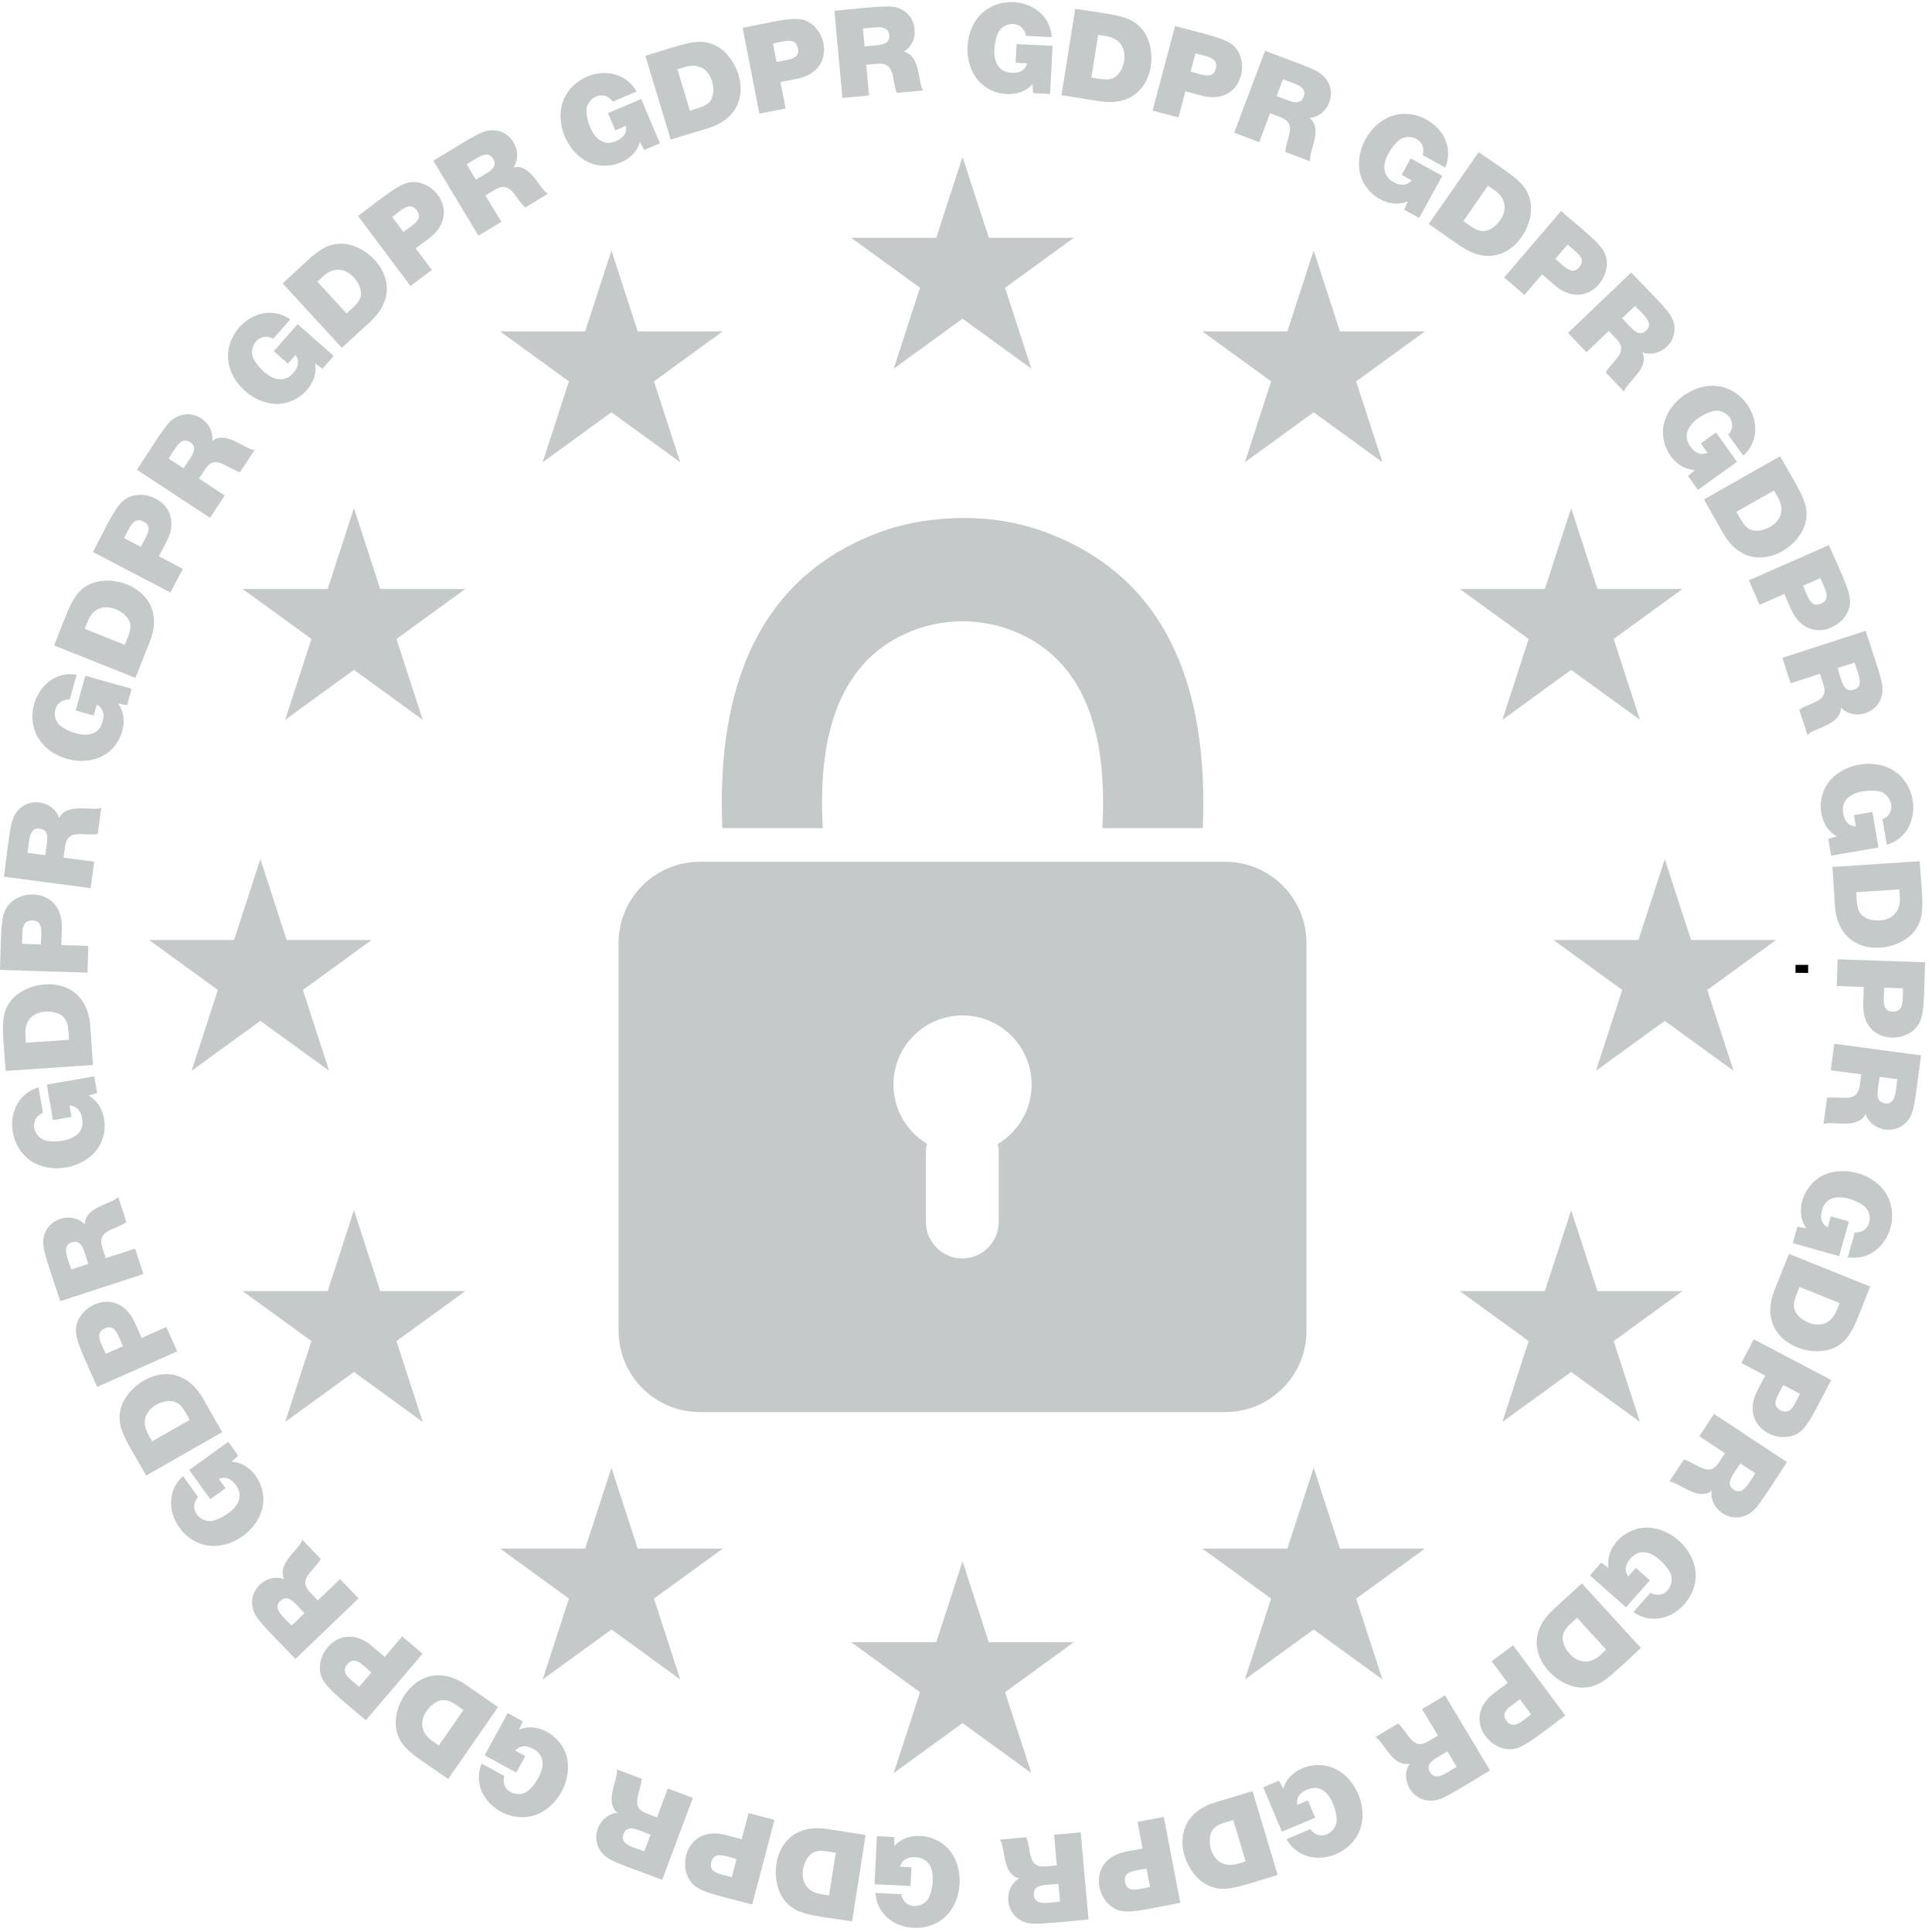 <svg width="122" height="122" viewBox="0 0 122 122" fill="none" xmlns="http://www.w3.org/2000/svg">
<path d="M60.781 9.91L62.44 15.017L67.809 15.017L63.466 18.173L65.125 23.279L60.781 20.124L56.437 23.279L58.096 18.173L53.752 15.017L59.121 15.017L60.781 9.91Z" fill="#C6C9CA"/>
<path d="M60.781 98.594L62.44 103.7L67.809 103.7L63.466 106.857L65.125 111.963L60.781 108.807L56.437 111.963L58.096 106.857L53.752 103.7L59.121 103.7L60.781 98.594Z" fill="#C6C9CA"/>
<path d="M105.124 54.25L106.784 59.356L112.153 59.357L107.809 62.513L109.468 67.619L105.124 64.464L100.78 67.619L102.439 62.513L98.096 59.357L103.465 59.356L105.124 54.25Z" fill="#C6C9CA"/>
<path d="M16.441 54.25L18.1 59.356L23.469 59.357L19.126 62.513L20.785 67.619L16.441 64.464L12.097 67.619L13.756 62.513L9.412 59.357L14.781 59.356L16.441 54.25Z" fill="#C6C9CA"/>
<path d="M99.214 32.086L100.874 37.192L106.243 37.193L101.899 40.349L103.558 45.455L99.214 42.3L94.87 45.455L96.529 40.349L92.186 37.193L97.555 37.192L99.214 32.086Z" fill="#C6C9CA"/>
<path d="M82.953 15.82L84.612 20.927L89.981 20.927L85.637 24.083L87.296 29.19L82.953 26.034L78.609 29.19L80.267 24.083L75.924 20.927L81.293 20.927L82.953 15.82Z" fill="#C6C9CA"/>
<path d="M38.611 92.684L40.27 97.79L45.639 97.79L41.296 100.946L42.955 106.053L38.611 102.897L34.267 106.053L35.926 100.946L31.582 97.79L36.951 97.79L38.611 92.684Z" fill="#C6C9CA"/>
<path d="M22.351 76.422L24.01 81.528L29.38 81.528L25.036 84.685L26.695 89.791L22.351 86.635L18.007 89.791L19.666 84.685L15.322 81.528L20.692 81.528L22.351 76.422Z" fill="#C6C9CA"/>
<path d="M22.351 32.086L24.01 37.192L29.38 37.193L25.036 40.349L26.695 45.455L22.351 42.3L18.007 45.455L19.666 40.349L15.322 37.193L20.692 37.192L22.351 32.086Z" fill="#C6C9CA"/>
<path d="M99.214 76.422L100.874 81.528L106.243 81.528L101.899 84.685L103.558 89.791L99.214 86.635L94.87 89.791L96.529 84.685L92.186 81.528L97.555 81.528L99.214 76.422Z" fill="#C6C9CA"/>
<path d="M38.611 15.82L40.27 20.927L45.639 20.927L41.296 24.083L42.955 29.19L38.611 26.034L34.267 29.19L35.926 24.083L31.582 20.927L36.951 20.927L38.611 15.82Z" fill="#C6C9CA"/>
<path d="M82.953 92.684L84.612 97.79L89.981 97.79L85.637 100.946L87.296 106.053L82.953 102.897L78.609 106.053L80.267 100.946L75.924 97.79L81.293 97.79L82.953 92.684Z" fill="#C6C9CA"/>
<path d="M77.366 54.418H44.197C41.361 54.418 39.062 56.717 39.062 59.553V84.034C39.062 86.87 41.361 89.169 44.197 89.169H77.366C80.202 89.169 82.501 86.87 82.501 84.034V59.553C82.501 56.717 80.202 54.418 77.366 54.418ZM63.003 72.24C63.044 72.411 63.066 72.59 63.066 72.773V77.165C63.066 78.43 62.032 79.465 60.767 79.465C59.502 79.465 58.468 78.43 58.468 77.165V72.773C58.468 72.584 58.492 72.401 58.535 72.225C57.267 71.461 56.419 70.072 56.419 68.485C56.419 66.075 58.373 64.122 60.782 64.122C63.191 64.122 65.144 66.075 65.144 68.485C65.144 70.083 64.285 71.48 63.003 72.24Z" fill="#C6C9CA"/>
<path d="M65.917 33.57C64.276 32.974 62.599 32.704 60.898 32.707C59.198 32.704 57.289 32.974 55.649 33.57C48.006 36.351 45.23 43.212 45.612 52.295H51.957C51.601 46.036 53.218 41.818 57.171 40.017C59.461 38.973 62.105 38.973 64.395 40.017C68.348 41.818 69.965 46.036 69.609 52.295H75.953C76.336 43.212 73.56 36.351 65.917 33.57Z" fill="#C6C9CA"/>
<path d="M113.782 60.93C113.782 61.098 113.781 61.267 113.779 61.435L113.782 60.93Z" fill="#C6C9CA"/>
<path d="M113.782 60.93C113.782 61.098 113.781 61.267 113.779 61.435" stroke="black" stroke-width="0.797" stroke-miterlimit="10"/>
<path d="M66.469 2.899L66.31 5.935L65.235 5.879L65.207 5.305C64.338 6.308 62.481 6.1 61.636 4.911C60.786 3.717 60.954 1.832 61.985 0.853C63.442 -0.53 66.269 0.137 66.415 2.349L64.785 2.264C64.624 1.329 63.525 1.324 63.093 1.952C62.789 2.398 62.34 4.517 63.884 4.597C64.408 4.625 64.733 4.426 64.86 4.001L64.132 3.963L64.194 2.781L66.469 2.899Z" fill="#C6C9CA"/>
<path d="M67.896 0.555C70.477 0.965 71.415 0.965 72.154 1.885C73.323 3.349 72.749 6.919 69.442 6.394L67.029 6.01L67.896 0.555ZM69.345 2.202L68.918 4.893C69.576 4.998 70.071 5.141 70.483 4.815C71.117 4.305 71.462 2.538 69.825 2.278L69.345 2.202Z" fill="#C6C9CA"/>
<path d="M74.199 1.645C76.493 2.253 77.509 2.442 77.997 2.994C79.001 4.131 78.26 6.671 75.868 6.037L74.854 5.768L74.416 7.417L72.783 6.984L74.199 1.645ZM75.488 3.374L75.185 4.519C75.96 4.725 76.594 5.022 76.774 4.341C76.961 3.638 76.242 3.574 75.488 3.374Z" fill="#C6C9CA"/>
<path d="M79.882 3.211C82.665 4.259 83.257 4.408 83.688 4.927C84.515 5.941 83.771 7.385 82.695 7.447C83.58 8.155 82.602 9.622 82.733 10.188L81.164 9.596C81.219 8.709 81.959 7.816 80.868 7.405L80.203 7.155L79.517 8.976L77.936 8.381L79.882 3.211ZM81.011 5.008L80.614 6.062C81.472 6.385 82.082 6.747 82.327 6.096C82.566 5.461 81.744 5.284 81.011 5.008Z" fill="#C6C9CA"/>
<path d="M91.077 11.101L89.614 13.765L88.67 13.246L88.894 12.718C87.676 13.242 86.094 12.247 85.851 10.81C85.605 9.367 86.573 7.741 87.93 7.308C89.856 6.693 92.095 8.537 91.268 10.582L89.838 9.796C90.1 8.883 89.112 8.401 88.45 8.779C87.986 9.046 86.652 10.758 88.011 11.505C88.471 11.757 88.85 11.72 89.149 11.393L88.511 11.042L89.081 10.004L91.077 11.101Z" fill="#C6C9CA"/>
<path d="M93.376 9.609C95.499 11.087 96.365 11.51 96.63 12.661C97.042 14.476 94.986 17.46 92.226 15.539L90.221 14.144L93.376 9.609ZM93.963 11.723L92.407 13.96C92.954 14.341 93.338 14.685 93.85 14.571C94.643 14.388 95.723 12.948 94.363 12.001L93.963 11.723Z" fill="#C6C9CA"/>
<path d="M98.576 13.328C100.383 14.878 101.21 15.485 101.41 16.194C101.822 17.661 100.04 19.612 98.17 18.009L97.374 17.326L96.263 18.622L94.981 17.522L98.576 13.328ZM98.985 15.446L98.215 16.346C98.824 16.868 99.265 17.411 99.724 16.876C100.199 16.322 99.572 15.95 98.985 15.446Z" fill="#C6C9CA"/>
<path d="M103.008 17.207C105.046 19.34 105.531 19.745 105.694 20.403C106.001 21.678 104.702 22.653 103.707 22.243C104.197 23.264 102.681 24.167 102.555 24.73L101.396 23.517C101.83 22.742 102.884 22.258 102.079 21.414L101.588 20.9L100.181 22.244L99.014 21.023L103.008 17.207ZM103.247 19.316L102.433 20.093C103.066 20.757 103.459 21.346 103.961 20.867C104.453 20.397 103.783 19.876 103.247 19.316Z" fill="#C6C9CA"/>
<path d="M109.687 29.163L107.216 30.933L106.589 30.058L107.02 29.678C105.694 29.625 104.698 28.044 105.1 26.642C105.502 25.233 107.08 24.188 108.488 24.383C110.481 24.659 111.72 27.285 110.083 28.778L109.133 27.451C109.764 26.741 109.082 25.88 108.321 25.934C107.787 25.974 105.844 26.943 106.747 28.203C107.053 28.629 107.411 28.76 107.822 28.594L107.398 28.002L108.361 27.312L109.687 29.163Z" fill="#C6C9CA"/>
<path d="M112.404 28.812C113.694 31.086 114.279 31.819 114.021 32.971C113.605 34.797 110.457 36.575 108.805 33.663L107.6 31.538L112.404 28.812ZM112.021 30.973L109.651 32.317C109.98 32.897 110.177 33.373 110.688 33.492C111.47 33.667 113.082 32.844 112.261 31.396L112.021 30.973Z" fill="#C6C9CA"/>
<path d="M115.488 34.422C116.464 36.639 116.929 37.509 116.803 38.232C116.539 39.733 114.089 40.721 113.096 38.466L112.674 37.506L111.112 38.193L110.432 36.647L115.488 34.422ZM114.94 36.509L113.856 36.986C114.179 37.719 114.342 38.401 114.987 38.117C115.65 37.825 115.259 37.232 114.94 36.509Z" fill="#C6C9CA"/>
<path d="M117.808 39.836C118.718 42.642 118.979 43.217 118.841 43.88C118.566 45.156 116.975 45.481 116.252 44.677C116.251 45.809 114.492 45.965 114.135 46.417L113.617 44.821C114.344 44.311 115.505 44.332 115.145 43.223L114.925 42.547L113.074 43.147L112.553 41.54L117.808 39.836ZM117.108 41.839L116.036 42.187C116.319 43.059 116.417 43.761 117.078 43.547C117.724 43.337 117.349 42.585 117.108 41.839Z" fill="#C6C9CA"/>
<path d="M118.623 53.515L115.628 54.033L115.445 52.972L115.998 52.818C114.828 52.193 114.619 50.336 115.591 49.249C116.565 48.157 118.44 47.9 119.625 48.69C121.316 49.817 121.253 52.715 119.148 53.34L118.87 51.733C119.747 51.368 119.508 50.296 118.799 50.014C118.309 49.82 116.129 49.837 116.395 51.371C116.484 51.888 116.75 52.161 117.192 52.191L117.068 51.473L118.235 51.271L118.623 53.515Z" fill="#C6C9CA"/>
<path d="M121.223 54.383C121.395 56.991 121.602 57.906 120.868 58.83C119.706 60.285 116.092 60.537 115.871 57.184L115.711 54.746L121.223 54.383ZM119.938 56.161L117.219 56.34C117.262 57.004 117.233 57.52 117.642 57.849C118.27 58.347 120.079 58.308 119.969 56.646L119.938 56.161Z" fill="#C6C9CA"/>
<path d="M121.564 60.765C121.483 63.186 121.525 64.172 121.097 64.768C120.214 66.001 117.572 65.846 117.656 63.373L117.691 62.324L115.986 62.267L116.043 60.578L121.564 60.765ZM120.166 62.408L118.983 62.368C118.956 63.17 118.807 63.854 119.512 63.878C120.235 63.902 120.14 63.2 120.166 62.408Z" fill="#C6C9CA"/>
<path d="M121.306 66.645C120.913 69.568 120.9 70.2 120.489 70.739C119.692 71.766 118.115 71.38 117.81 70.337C117.319 71.359 115.67 70.736 115.148 70.991L115.372 69.329C116.248 69.184 117.285 69.704 117.44 68.548L117.535 67.844L115.606 67.585L115.831 65.91L121.306 66.645ZM119.808 68.149L118.692 67.999C118.57 68.906 118.355 69.583 119.044 69.676C119.716 69.766 119.704 68.928 119.808 68.149Z" fill="#C6C9CA"/>
<path d="M116.134 79.324L113.209 78.497L113.502 77.461L114.068 77.561C113.282 76.491 113.897 74.727 115.243 74.166C116.593 73.602 118.395 74.18 119.122 75.405C120.149 77.134 118.871 79.742 116.682 79.393L117.126 77.823C118.075 77.874 118.322 76.803 117.806 76.242C117.447 75.856 115.474 74.929 115.051 76.427C114.908 76.932 115.03 77.293 115.416 77.512L115.614 76.81L116.754 77.132L116.134 79.324Z" fill="#C6C9CA"/>
<path d="M118.096 81.239C117.122 83.665 116.913 84.579 115.851 85.095C114.163 85.907 110.812 84.553 112.059 81.447L112.97 79.18L118.096 81.239ZM116.168 82.285L113.639 81.269C113.393 81.881 113.141 82.338 113.367 82.813C113.722 83.543 115.368 84.276 115.986 82.737L116.168 82.285Z" fill="#C6C9CA"/>
<path d="M115.635 87.143C114.531 89.245 114.121 90.192 113.474 90.545C112.129 91.278 109.838 89.969 110.982 87.792L111.469 86.863L109.959 86.07L110.745 84.574L115.635 87.143ZM113.662 88.015L112.613 87.464C112.24 88.174 111.809 88.726 112.433 89.053C113.074 89.39 113.294 88.715 113.662 88.015Z" fill="#C6C9CA"/>
<path d="M112.845 92.331C111.222 94.787 110.934 95.354 110.327 95.66C109.155 96.242 107.913 95.196 108.091 94.132C107.205 94.838 105.989 93.56 105.41 93.562L106.335 92.163C107.187 92.414 107.894 93.333 108.537 92.361L108.929 91.768L107.305 90.695L108.237 89.285L112.845 92.331ZM110.843 93.033L109.903 92.412C109.398 93.176 108.91 93.691 109.489 94.074C110.056 94.448 110.411 93.686 110.843 93.033Z" fill="#C6C9CA"/>
<path d="M102.676 101.497L100.4 99.482L101.114 98.676L101.58 99.012C101.338 97.707 102.658 96.385 104.113 96.464C105.575 96.543 106.947 97.847 107.07 99.266C107.243 101.269 104.96 103.062 103.14 101.798L104.222 100.576C105.054 101.034 105.742 100.177 105.52 99.448C105.362 98.933 103.984 97.259 102.958 98.418C102.611 98.81 102.563 99.189 102.816 99.553L103.299 99.007L104.186 99.792L102.676 101.497Z" fill="#C6C9CA"/>
<path d="M103.618 104.065C101.689 105.829 101.105 106.562 99.925 106.567C98.067 106.569 95.602 103.91 98.087 101.637L99.89 99.988L103.618 104.065ZM101.427 104.172L99.588 102.161C99.11 102.599 98.675 102.905 98.674 103.435C98.678 104.237 99.839 105.624 101.068 104.5L101.427 104.172Z" fill="#C6C9CA"/>
<path d="M98.845 108.325C96.928 109.753 96.16 110.42 95.426 110.459C93.904 110.538 92.393 108.37 94.368 106.899L95.21 106.272L94.191 104.904L95.546 103.895L98.845 108.325ZM96.689 108.258L95.981 107.308C95.338 107.787 94.711 108.099 95.132 108.664C95.566 109.246 96.062 108.725 96.689 108.258Z" fill="#C6C9CA"/>
<path d="M94.089 111.796C91.539 113.325 91.054 113.697 90.38 113.711C89.073 113.73 88.402 112.251 89.023 111.367C87.92 111.621 87.371 109.941 86.852 109.695L88.29 108.832C88.948 109.424 89.191 110.562 90.191 109.962L90.8 109.597L89.799 107.927L91.248 107.059L94.089 111.796ZM91.98 111.564L91.401 110.598C90.615 111.069 89.952 111.323 90.309 111.919C90.659 112.502 91.314 111.963 91.98 111.564Z" fill="#C6C9CA"/>
<path d="M80.948 115.665L79.769 112.863L80.762 112.446L81.037 112.95C81.383 111.669 83.145 111.048 84.423 111.75C85.709 112.455 86.378 114.225 85.875 115.556C85.165 117.435 82.33 118.065 81.237 116.137L82.74 115.504C83.293 116.277 84.284 115.802 84.4 115.049C84.478 114.527 83.971 112.408 82.537 113.011C82.053 113.214 81.846 113.535 81.917 113.973L82.588 113.69L83.048 114.782L80.948 115.665Z" fill="#C6C9CA"/>
<path d="M80.68 118.396C78.177 119.148 77.332 119.555 76.267 119.047C74.58 118.236 73.544 114.771 76.752 113.808L79.092 113.105L80.68 118.396ZM78.66 117.542L77.876 114.932C77.237 115.124 76.729 115.21 76.5 115.682C76.155 116.406 76.598 118.16 78.194 117.681L78.66 117.542Z" fill="#C6C9CA"/>
<path d="M74.532 120.155C72.194 120.605 71.205 120.874 70.525 120.588C69.12 119.997 68.703 117.388 71.122 116.923L72.152 116.725L71.83 115.049L73.49 114.73L74.532 120.155ZM72.62 119.157L72.396 117.994C71.609 118.145 70.909 118.152 71.042 118.844C71.179 119.558 71.853 119.304 72.62 119.157Z" fill="#C6C9CA"/>
<path d="M68.737 121.209C65.776 121.475 65.178 121.599 64.564 121.318C63.376 120.764 63.423 119.14 64.363 118.617C63.26 118.364 63.497 116.614 63.137 116.166L64.807 116.016C65.143 116.837 64.865 117.965 66.026 117.86L66.734 117.797L66.56 115.858L68.243 115.707L68.737 121.209ZM66.94 120.082L66.839 118.96C65.926 119.042 65.219 118.981 65.281 119.674C65.342 120.35 66.16 120.152 66.94 120.082Z" fill="#C6C9CA"/>
<path d="M55.225 118.982L55.376 115.946L56.452 116L56.481 116.573C57.347 115.569 59.205 115.773 60.052 116.959C60.904 118.149 60.744 120.035 59.713 121.018C58.259 122.404 55.43 121.744 55.28 119.532L56.91 119.613C57.073 120.549 58.172 120.551 58.602 119.922C58.901 119.483 59.358 117.356 57.806 117.278C57.282 117.252 56.957 117.451 56.831 117.876L57.559 117.912L57.499 119.095L55.225 118.982Z" fill="#C6C9CA"/>
<path d="M53.806 121.332C51.224 120.928 50.286 120.93 49.544 120.012C48.388 118.569 48.908 114.975 52.246 115.497L54.66 115.874L53.806 121.332ZM52.353 119.688L52.774 116.996C52.115 116.893 51.62 116.751 51.209 117.078C50.586 117.581 50.227 119.355 51.873 119.613L52.353 119.688Z" fill="#C6C9CA"/>
<path d="M47.501 120.264C45.199 119.659 44.19 119.475 43.7 118.923C42.689 117.783 43.44 115.25 45.823 115.876L46.837 116.142L47.271 114.492L48.905 114.921L47.501 120.264ZM46.208 118.537L46.509 117.392C45.733 117.188 45.099 116.892 44.92 117.574C44.736 118.273 45.442 118.336 46.208 118.537Z" fill="#C6C9CA"/>
<path d="M41.818 118.704C39.059 117.673 38.443 117.519 38.008 116.997C37.179 115.985 37.919 114.54 38.996 114.475C38.11 113.77 39.082 112.295 38.951 111.734L40.522 112.322C40.468 113.208 39.73 114.104 40.823 114.512L41.488 114.761L42.17 112.938L43.753 113.53L41.818 118.704ZM40.685 116.91L41.079 115.855C40.215 115.532 39.61 115.174 39.366 115.825C39.129 116.461 39.951 116.636 40.685 116.91Z" fill="#C6C9CA"/>
<path d="M30.603 110.843L32.06 108.176L33.005 108.692L32.782 109.221C33.999 108.694 35.583 109.685 35.83 111.122C36.08 112.567 35.112 114.194 33.759 114.629C31.846 115.245 29.587 113.42 30.414 111.363L31.846 112.145C31.586 113.058 32.574 113.538 33.236 113.159C33.699 112.891 35.029 111.175 33.668 110.432C33.208 110.181 32.829 110.219 32.53 110.546L33.17 110.896L32.602 111.935L30.603 110.843Z" fill="#C6C9CA"/>
<path d="M28.303 112.336C26.155 110.848 25.309 110.441 25.042 109.292C24.624 107.466 26.688 104.498 29.44 106.404L31.449 107.795L28.303 112.336ZM27.711 110.224L29.263 107.984C28.73 107.615 28.335 107.26 27.818 107.376C27.037 107.558 25.942 108.999 27.311 109.947L27.711 110.224Z" fill="#C6C9CA"/>
<path d="M23.099 108.631C21.288 107.086 20.46 106.481 20.258 105.772C19.843 104.305 21.62 102.35 23.494 103.949L24.292 104.63L25.399 103.332L26.685 104.429L23.099 108.631ZM22.684 106.514L23.453 105.613C22.844 105.092 22.401 104.55 21.943 105.086C21.468 105.643 22.101 106.016 22.684 106.514Z" fill="#C6C9CA"/>
<path d="M18.655 104.758C16.597 102.613 16.127 102.223 15.963 101.569C15.653 100.298 16.947 99.315 17.945 99.724C17.453 98.704 18.968 97.797 19.092 97.234L20.254 98.445C19.821 99.221 18.768 99.707 19.576 100.549L20.068 101.062L21.472 99.715L22.642 100.934L18.655 104.758ZM18.412 102.65L19.225 101.87C18.592 101.211 18.197 100.619 17.694 101.101C17.203 101.572 17.878 102.094 18.412 102.65Z" fill="#C6C9CA"/>
<path d="M11.95 92.823L14.417 91.047L15.046 91.921L14.616 92.302C15.942 92.352 16.942 93.93 16.544 95.333C16.144 96.744 14.569 97.792 13.16 97.6C11.158 97.328 9.928 94.7 11.555 93.209L12.509 94.534C11.879 95.245 12.564 96.105 13.324 96.049C13.849 96.008 15.803 95.041 14.893 93.777C14.586 93.351 14.227 93.221 13.817 93.388L14.242 93.979L13.281 94.671L11.95 92.823Z" fill="#C6C9CA"/>
<path d="M9.233 93.174C7.938 90.904 7.352 90.172 7.607 89.019C8.015 87.209 11.151 85.387 12.821 88.315L14.032 90.437L9.233 93.174ZM9.612 91.013L11.979 89.663C11.658 89.101 11.455 88.609 10.939 88.491C10.158 88.318 8.545 89.143 9.371 90.59L9.612 91.013Z" fill="#C6C9CA"/>
<path d="M6.136 87.576C5.172 85.4 4.687 84.495 4.812 83.769C5.072 82.269 7.52 81.272 8.518 83.526L8.943 84.485L10.503 83.794L11.187 85.339L6.136 87.576ZM6.679 85.488L7.762 85.008C7.437 84.276 7.272 83.595 6.628 83.88C5.963 84.174 6.362 84.773 6.679 85.488Z" fill="#C6C9CA"/>
<path d="M3.805 82.167C2.883 79.347 2.627 78.785 2.762 78.125C3.035 76.845 4.627 76.523 5.35 77.323C5.348 76.19 7.105 76.033 7.463 75.578L7.984 77.172C7.259 77.684 6.098 77.666 6.46 78.775L6.681 79.45L8.531 78.845L9.056 80.451L3.805 82.167ZM4.5 80.163L5.571 79.813C5.286 78.942 5.186 78.239 4.526 78.455C3.881 78.666 4.256 79.416 4.5 80.163Z" fill="#C6C9CA"/>
<path d="M2.955 68.49L5.949 67.965L6.135 69.025L5.582 69.181C6.753 69.803 6.966 71.66 5.997 72.749C5.024 73.846 3.149 74.104 1.964 73.317C0.291 72.207 0.307 69.303 2.431 68.666L2.713 70.273C1.836 70.639 2.078 71.711 2.787 71.992C3.288 72.188 5.455 72.153 5.188 70.629C5.098 70.112 4.831 69.84 4.389 69.811L4.515 70.529L3.348 70.733L2.955 68.49Z" fill="#C6C9CA"/>
<path d="M0.356 67.625C0.179 65.018 -0.031 64.103 0.701 63.177C1.856 61.725 5.473 61.45 5.702 64.812L5.868 67.25L0.356 67.625ZM1.638 65.845L4.356 65.659C4.311 64.994 4.34 64.48 3.93 64.151C3.303 63.656 1.492 63.696 1.605 65.359L1.638 65.845Z" fill="#C6C9CA"/>
<path d="M0.002 61.246C0.078 58.825 0.034 57.839 0.46 57.241C1.338 56.011 3.983 56.151 3.905 58.629L3.871 59.678L5.577 59.731L5.523 61.42L0.002 61.246ZM1.396 59.599L2.58 59.637C2.605 58.835 2.752 58.151 2.048 58.128C1.32 58.105 1.421 58.82 1.396 59.599Z" fill="#C6C9CA"/>
<path d="M0.248 55.362C0.637 52.414 0.647 51.803 1.056 51.267C1.856 50.23 3.43 50.629 3.735 51.662C4.224 50.639 5.874 51.258 6.395 51.002L6.176 52.665C5.301 52.812 4.262 52.295 4.109 53.451L4.016 54.155L5.946 54.41L5.725 56.085L0.248 55.362ZM1.742 53.855L2.858 54.002C2.978 53.093 3.192 52.417 2.503 52.326C1.83 52.238 1.844 53.078 1.742 53.855Z" fill="#C6C9CA"/>
<path d="M5.39 42.673L8.316 43.493L8.026 44.53L7.46 44.431C8.247 45.499 7.638 47.265 6.293 47.829C4.943 48.396 3.14 47.822 2.41 46.598C1.38 44.873 2.651 42.261 4.841 42.605L4.401 44.176C3.452 44.128 3.207 45.199 3.725 45.758C4.09 46.15 6.061 47.06 6.479 45.567C6.621 45.062 6.498 44.701 6.112 44.484L5.915 45.185L4.775 44.866L5.39 42.673Z" fill="#C6C9CA"/>
<path d="M3.42 40.758C4.389 38.331 4.596 37.416 5.656 36.898C7.341 36.082 10.698 37.426 9.456 40.537L8.551 42.806L3.42 40.758ZM5.346 39.708L7.877 40.718C8.124 40.099 8.373 39.647 8.146 39.174C7.787 38.441 6.14 37.72 5.527 39.256L5.346 39.708Z" fill="#C6C9CA"/>
<path d="M5.867 34.858C6.97 32.748 7.375 31.806 8.021 31.452C9.357 30.719 11.66 32.016 10.519 34.199L10.034 35.129L11.546 35.919L10.764 37.416L5.867 34.858ZM7.839 33.982L8.888 34.531C9.26 33.82 9.689 33.267 9.065 32.941C8.42 32.604 8.2 33.291 7.839 33.982Z" fill="#C6C9CA"/>
<path d="M8.646 29.663C10.277 27.184 10.557 26.633 11.157 26.328C12.327 25.744 13.573 26.787 13.397 27.851C14.282 27.144 15.5 28.419 16.079 28.415L15.157 29.817C14.306 29.568 13.595 28.65 12.955 29.624L12.564 30.218L14.19 31.287L13.262 32.699L8.646 29.663ZM10.647 28.957L11.588 29.576C12.094 28.808 12.578 28.294 11.998 27.913C11.431 27.54 11.078 28.302 10.647 28.957Z" fill="#C6C9CA"/>
<path d="M18.795 20.468L21.075 22.478L20.363 23.286L19.896 22.952C20.142 24.255 18.825 25.581 17.369 25.505C15.905 25.429 14.532 24.126 14.406 22.71C14.228 20.71 16.506 18.908 18.331 20.169L17.252 21.393C16.418 20.937 15.732 21.796 15.956 22.525C16.112 23.028 17.489 24.717 18.52 23.549C18.866 23.155 18.913 22.777 18.66 22.413L18.177 22.96L17.289 22.177L18.795 20.468Z" fill="#C6C9CA"/>
<path d="M17.85 17.898C19.774 16.129 20.357 15.395 21.537 15.387C23.402 15.381 25.859 18.041 23.386 20.313L21.587 21.965L17.85 17.898ZM20.041 17.785L21.884 19.792C22.361 19.354 22.795 19.046 22.795 18.516C22.79 17.715 21.625 16.329 20.399 17.456L20.041 17.785Z" fill="#C6C9CA"/>
<path d="M22.609 13.636C24.515 12.21 25.288 11.535 26.024 11.495C27.546 11.412 29.062 13.576 27.09 15.052L26.25 15.681L27.272 17.047L25.919 18.059L22.609 13.636ZM24.766 13.698L25.476 14.646C26.118 14.165 26.744 13.853 26.322 13.289C25.889 12.71 25.4 13.223 24.766 13.698Z" fill="#C6C9CA"/>
<path d="M27.359 10.15C29.906 8.615 30.39 8.243 31.064 8.227C32.372 8.205 33.045 9.684 32.427 10.568C33.529 10.312 34.081 11.99 34.602 12.235L33.165 13.101C32.504 12.508 32.26 11.374 31.262 11.976L30.653 12.342L31.658 14.009L30.211 14.882L27.359 10.15ZM29.469 10.377L30.051 11.342C30.838 10.868 31.497 10.614 31.139 10.019C30.788 9.438 30.14 9.973 29.469 10.377Z" fill="#C6C9CA"/>
<path d="M40.489 6.253L41.674 9.052L40.682 9.471L40.406 8.968C40.063 10.249 38.302 10.874 37.023 10.175C35.736 9.473 35.062 7.705 35.562 6.373C36.268 4.49 39.102 3.857 40.199 5.782L38.697 6.418C38.143 5.646 37.153 6.123 37.039 6.877C36.96 7.41 37.483 9.513 38.907 8.91C39.39 8.706 39.596 8.385 39.524 7.947L38.853 8.231L38.392 7.14L40.489 6.253Z" fill="#C6C9CA"/>
<path d="M40.752 3.525C43.254 2.768 44.097 2.358 45.164 2.864C46.852 3.671 47.897 7.133 44.691 8.104L42.353 8.812L40.752 3.525ZM42.775 4.375L43.564 6.983C44.202 6.79 44.71 6.702 44.938 6.229C45.281 5.506 44.835 3.751 43.24 4.234L42.775 4.375Z" fill="#C6C9CA"/>
<path d="M46.895 1.754C49.231 1.299 50.221 1.027 50.901 1.311C52.307 1.899 52.73 4.508 50.312 4.978L49.282 5.179L49.608 6.853L47.95 7.176L46.895 1.754ZM48.809 2.748L49.035 3.91C49.822 3.757 50.523 3.748 50.388 3.056C50.25 2.346 49.585 2.597 48.809 2.748Z" fill="#C6C9CA"/>
<path d="M52.69 0.682C55.644 0.41 56.249 0.285 56.862 0.564C58.048 1.114 58.011 2.738 57.069 3.264C58.169 3.513 57.946 5.273 58.301 5.712L56.631 5.866C56.295 5.046 56.568 3.918 55.408 4.025L54.7 4.09L54.879 6.028L53.196 6.183L52.69 0.682ZM54.49 1.805L54.593 2.927C55.505 2.843 56.212 2.902 56.149 2.21C56.086 1.533 55.269 1.733 54.49 1.805Z" fill="#C6C9CA"/>
</svg>
